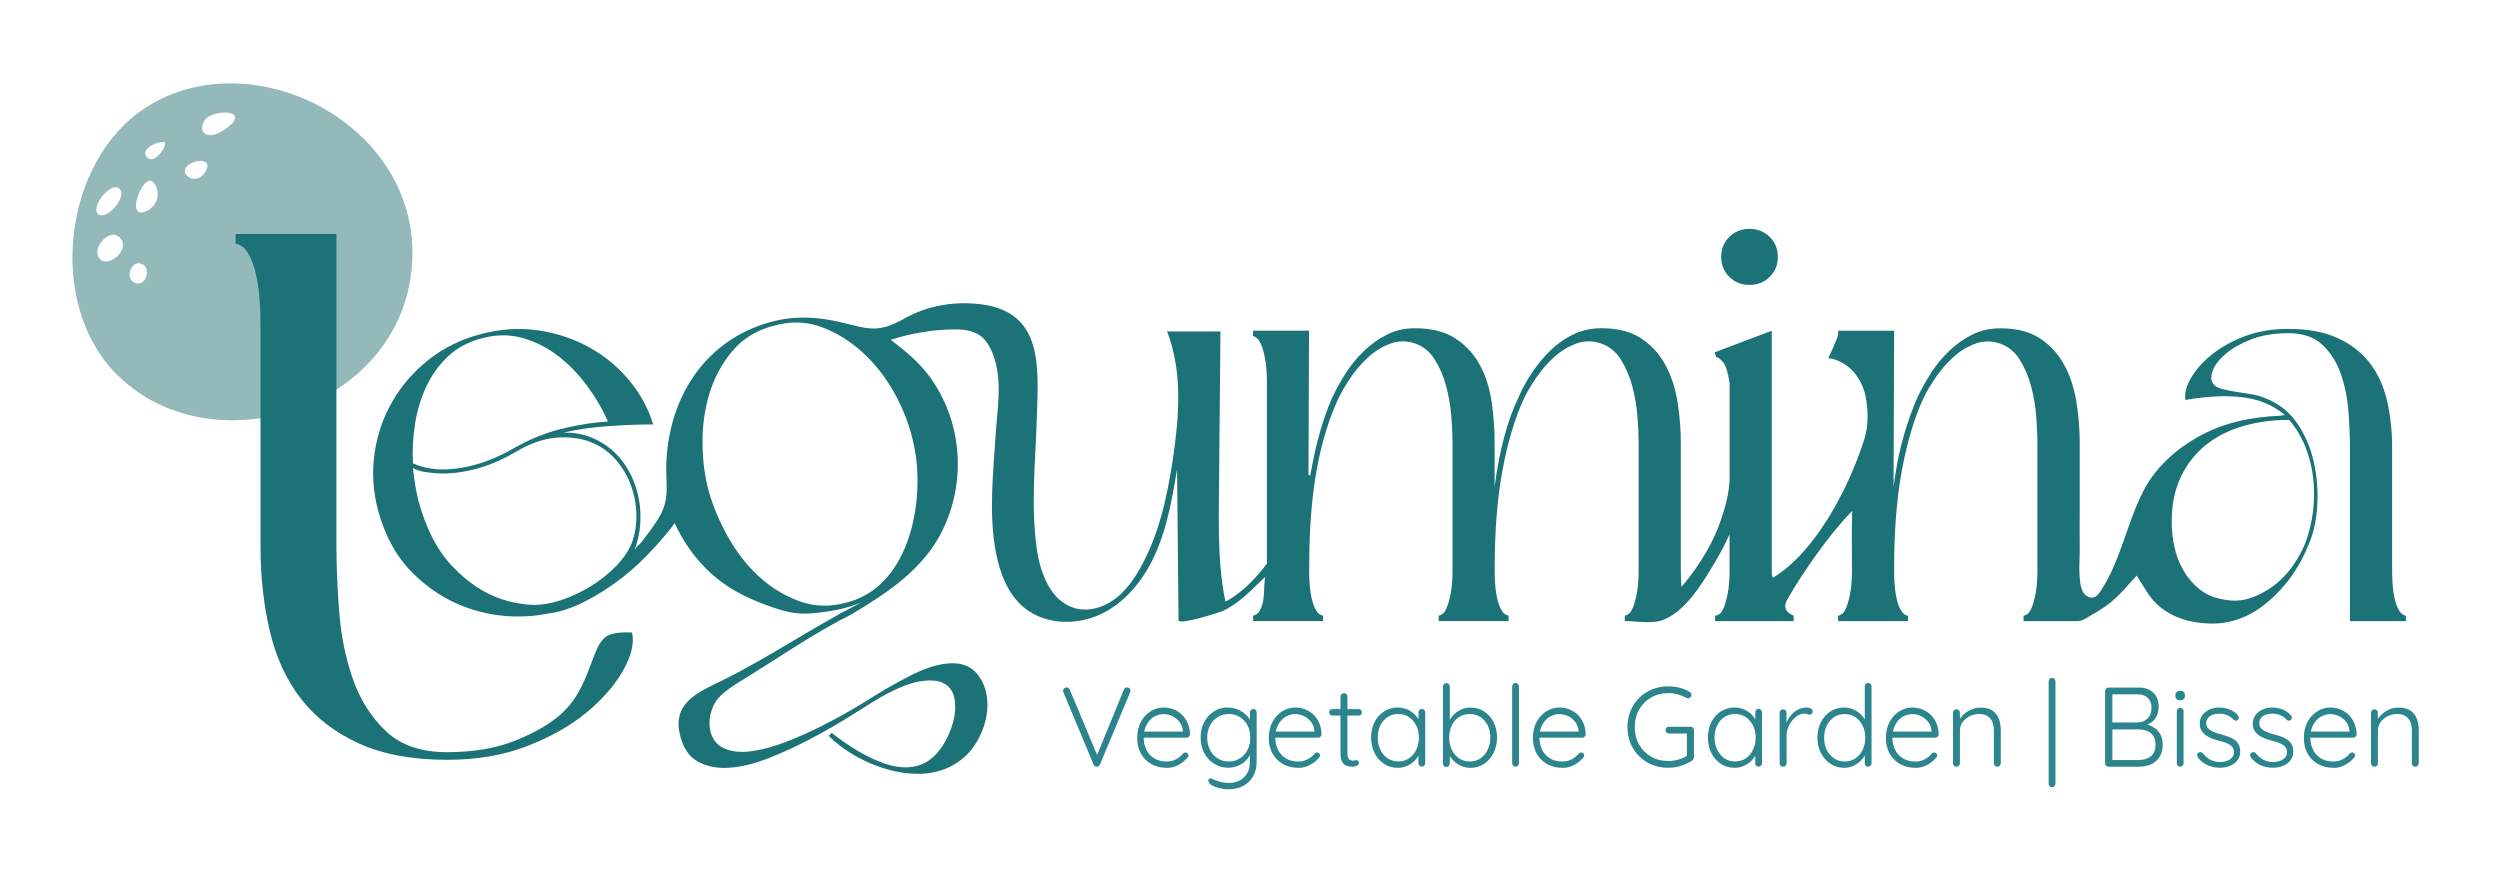 <?xml version="1.0" encoding="UTF-8"?>
<svg data-id="Card_colour" data-name="Card colour" xmlns="http://www.w3.org/2000/svg" viewBox="0 0 546.91 191.43">
  <defs>
    <style>
      .cls-1 {
        fill: #1c7377;
      }

      .cls-2 {
        fill: #93b9bb;
      }

      .cls-3 {
        fill: #2c858d;
      }
    </style>
  </defs>
  <path class="cls-2" d="m31.81,23.58c-17.86,11.58-21.62,42.29-6.76,57.83,20.54,21.47,62.73,8.36,65.08-23.4,2.27-30.61-34.9-49.62-58.32-34.43Zm-5.74,17.65c2.01,1.57-2.69,7.14-4.59,5.62-1.79-1.44,2.63-7.15,4.59-5.62Zm-4.26,15.39c-2.05-2.3,2.58-7.45,4.74-4.22,1.68,2.51-2.93,6.25-4.74,4.22Zm7.48,5.15c-1.79-.92-.75-4.57,1.34-4.14,2.79.57,1.37,5.54-1.34,4.14Zm4.99-17.98c-.66,1.91-3.03,3.15-3.98,2.55-1.65-1.04.82-7.06,2.64-6.79,1.07.16,1.96,2.46,1.35,4.24Zm-1.44-8.99c-.56-.13-1.06-.76-1.05-1.33.03-1.57,3.78-2.88,4.27-2.24.49.63-1.68,3.93-3.22,3.58Zm9.74,4.32c-.91,0-2.04-.65-2.14-1.57-.2-1.87,4.07-3.22,4.85-1.72.49.95-.97,3.3-2.71,3.3Zm7.06-11.14c-4.24,3.18-6.46,1.04-4.93-1.57,1.52-2.6,10.52-2.62,4.93,1.57Z"/>
  <g>
    <path class="cls-1" d="m382.73,62.33c1.76,0,3.23-.59,4.42-1.76,1.19-1.17,1.78-2.63,1.78-4.37s-.59-3.2-1.78-4.37c-1.19-1.17-2.66-1.76-4.42-1.76s-3.23.59-4.42,1.76c-1.19,1.17-1.78,2.63-1.78,4.37s.59,3.2,1.78,4.37c1.19,1.17,2.66,1.76,4.42,1.76Z"/>
    <g>
      <path class="cls-3" d="m246.54,150.38c.23,0,.42.07.56.2.14.13.21.31.21.52,0,.1-.03.21-.07.35l-6.6,15.78c-.08.17-.19.29-.32.37-.13.08-.26.12-.4.12-.15,0-.29-.04-.42-.12-.13-.08-.22-.2-.27-.35l-6.58-15.76s-.06-.11-.07-.17c-.02-.07-.02-.13-.02-.2,0-.23.08-.41.25-.54s.33-.2.5-.2c.35,0,.59.18.74.54l6.18,14.79h-.45l6.08-14.84c.17-.33.4-.49.69-.49Z"/>
      <path class="cls-3" d="m255.24,167.97c-1.27,0-2.39-.27-3.36-.82-.97-.54-1.73-1.3-2.28-2.28-.54-.97-.82-2.11-.82-3.41,0-1.4.28-2.6.83-3.59.55-.99,1.27-1.75,2.15-2.29s1.82-.8,2.81-.8c.72,0,1.43.13,2.11.38.68.26,1.29.64,1.83,1.14.54.5.96,1.12,1.29,1.84.32.73.5,1.57.53,2.52-.02.2-.1.37-.25.51-.15.14-.32.21-.52.21h-9.92l-.3-1.33h9.75l-.32.3v-.49c-.08-.78-.34-1.43-.77-1.97-.43-.54-.94-.95-1.55-1.24-.6-.29-1.23-.43-1.89-.43-.5,0-1,.1-1.52.3-.52.2-.99.51-1.41.93-.42.42-.76.96-1.03,1.61s-.4,1.42-.4,2.31c0,.97.2,1.85.59,2.65.4.79.97,1.42,1.72,1.88s1.64.69,2.68.69c.58,0,1.09-.08,1.55-.25s.86-.38,1.21-.66c.35-.27.65-.56.88-.85.18-.15.35-.22.52-.22.18,0,.33.07.46.2.12.13.19.28.19.45,0,.2-.08.37-.25.52-.49.59-1.14,1.11-1.93,1.55-.79.44-1.66.66-2.6.66Z"/>
      <path class="cls-3" d="m268.65,154.79c.72,0,1.4.13,2.03.38.63.26,1.17.59,1.65.99.47.4.84.83,1.1,1.29.26.45.4.89.4,1.3l-.4-.59v-2.3c0-.21.07-.4.21-.54.14-.15.32-.22.53-.22.23,0,.41.07.54.22.13.15.2.33.2.54v10.73c0,1.3-.27,2.41-.82,3.31-.54.91-1.28,1.59-2.21,2.07-.93.47-1.99.7-3.18.7-.58,0-1.18-.07-1.82-.22-.64-.15-1.18-.34-1.63-.57-.45-.23-.71-.47-.75-.72-.13-.15-.19-.29-.19-.43,0-.14.08-.26.21-.36.15-.12.32-.13.51-.04s.47.21.83.36c.15.05.37.12.66.22.29.1.63.19,1.01.26s.8.11,1.22.11c1.47,0,2.61-.42,3.44-1.27.83-.85,1.24-1.96,1.24-3.33v-2.37l.27.07c-.15.58-.4,1.09-.74,1.53-.35.45-.75.82-1.2,1.12-.45.31-.95.54-1.48.69-.54.16-1.07.23-1.6.23-1.14,0-2.16-.29-3.08-.87s-1.64-1.36-2.16-2.35c-.53-.99-.79-2.12-.79-3.39s.26-2.38.79-3.38c.53-1,1.24-1.78,2.15-2.35.91-.57,1.93-.85,3.07-.85Zm.17,1.41c-.91,0-1.72.22-2.44.67-.72.45-1.28,1.06-1.68,1.84-.4.78-.61,1.67-.61,2.66s.2,1.88.61,2.67c.4.79.96,1.41,1.68,1.87.72.45,1.53.68,2.44.68s1.69-.22,2.4-.67c.71-.45,1.27-1.06,1.68-1.84s.62-1.69.62-2.71-.21-1.92-.62-2.7c-.41-.77-.97-1.38-1.68-1.82-.71-.44-1.51-.66-2.4-.66Z"/>
      <path class="cls-3" d="m284.03,167.97c-1.27,0-2.39-.27-3.36-.82-.97-.54-1.73-1.3-2.28-2.28-.54-.97-.82-2.11-.82-3.41,0-1.4.28-2.6.83-3.59.55-.99,1.27-1.75,2.15-2.29s1.82-.8,2.81-.8c.72,0,1.43.13,2.11.38.68.26,1.29.64,1.83,1.14.54.5.96,1.12,1.29,1.84.32.73.5,1.57.53,2.52-.02.2-.1.37-.25.51-.15.14-.32.21-.52.21h-9.92l-.3-1.33h9.75l-.32.3v-.49c-.08-.78-.34-1.43-.77-1.97-.43-.54-.94-.95-1.55-1.24-.6-.29-1.23-.43-1.89-.43-.5,0-1,.1-1.52.3-.52.2-.99.51-1.41.93-.42.42-.76.96-1.03,1.61s-.4,1.42-.4,2.31c0,.97.2,1.85.59,2.65.4.79.97,1.42,1.72,1.88s1.64.69,2.68.69c.58,0,1.09-.08,1.55-.25s.86-.38,1.21-.66c.35-.27.65-.56.88-.85.18-.15.35-.22.52-.22.18,0,.33.07.46.2.12.13.19.28.19.45,0,.2-.08.37-.25.52-.49.59-1.14,1.11-1.93,1.55-.79.44-1.66.66-2.6.66Z"/>
      <path class="cls-3" d="m291.48,155.13h5.76c.2,0,.36.07.5.21.13.14.2.31.2.51s-.07.36-.2.49c-.13.13-.3.2-.5.2h-5.76c-.2,0-.37-.07-.51-.21s-.21-.31-.21-.51.07-.36.21-.5c.14-.13.31-.2.51-.2Zm2.55-3.49c.21,0,.39.07.53.22.14.15.21.32.21.52v12.42c0,.46.06.81.19,1.04.12.23.28.38.48.46.2.07.4.11.59.11.13,0,.25-.02.36-.06.11-.04.23-.06.36-.06.15,0,.28.06.38.17.11.12.16.26.16.45,0,.23-.13.42-.4.58-.26.16-.58.24-.94.24-.15,0-.37-.01-.67-.04-.3-.02-.6-.12-.92-.27-.31-.16-.58-.43-.79-.83-.21-.4-.32-.96-.32-1.71v-12.49c0-.2.07-.37.22-.52s.33-.22.54-.22Z"/>
      <path class="cls-3" d="m311.04,155.08c.21,0,.39.07.53.22.14.15.21.33.21.54v11.13c0,.2-.07.37-.22.52s-.32.22-.52.22c-.23,0-.41-.07-.54-.22-.13-.15-.2-.32-.2-.52v-2.94l.42-.17c0,.45-.13.91-.38,1.4s-.61.93-1.05,1.34-.97.73-1.57.99c-.6.25-1.25.38-1.94.38-1.12,0-2.12-.29-3-.87s-1.58-1.37-2.08-2.38c-.5-1-.75-2.13-.75-3.39s.26-2.42.77-3.4c.51-.98,1.2-1.75,2.08-2.31.87-.56,1.85-.84,2.94-.84.71,0,1.37.12,1.99.37.62.25,1.16.58,1.62,1.01.46.43.83.92,1.09,1.47.26.55.4,1.12.4,1.72l-.52-.37v-3.14c0-.21.07-.4.2-.54.13-.15.31-.22.54-.22Zm-5.14,11.5c.87,0,1.65-.23,2.33-.68.68-.45,1.21-1.08,1.59-1.88s.58-1.69.58-2.68-.19-1.83-.58-2.61-.92-1.4-1.59-1.86c-.68-.45-1.45-.68-2.33-.68s-1.63.22-2.31.66c-.68.44-1.22,1.04-1.61,1.82-.39.78-.58,1.67-.58,2.67s.19,1.88.58,2.68c.39.8.92,1.43,1.59,1.88.68.45,1.45.68,2.33.68Z"/>
      <path class="cls-3" d="m321.68,154.79c1.12,0,2.12.28,2.98.84.87.56,1.55,1.33,2.07,2.31.51.98.77,2.12.77,3.4s-.26,2.38-.77,3.39c-.51,1.01-1.2,1.8-2.08,2.38-.87.58-1.86.87-2.94.87-.58,0-1.13-.09-1.65-.27-.52-.18-.99-.42-1.42-.73-.43-.31-.81-.66-1.14-1.08s-.59-.85-.79-1.31l.45-.35v2.79c0,.21-.07.4-.21.54s-.32.22-.53.22-.4-.07-.54-.22c-.15-.15-.22-.33-.22-.54v-16.84c0-.2.07-.37.21-.52.14-.15.33-.22.56-.22.21,0,.39.07.53.22s.21.32.21.52v8.29l-.35-.2c.17-.51.41-.98.73-1.4s.7-.79,1.12-1.1.9-.56,1.41-.73c.51-.17,1.05-.26,1.61-.26Zm-.12,1.41c-.89,0-1.67.22-2.35.66-.68.44-1.21,1.04-1.6,1.82-.39.78-.58,1.67-.58,2.67s.19,1.88.58,2.68.92,1.43,1.6,1.88c.68.45,1.46.68,2.35.68s1.64-.23,2.31-.69,1.2-1.09,1.58-1.89c.39-.8.58-1.69.58-2.66s-.19-1.9-.58-2.67c-.39-.77-.92-1.38-1.58-1.82-.67-.44-1.44-.66-2.31-.66Z"/>
      <path class="cls-3" d="m332.29,166.98c0,.2-.07.37-.22.52-.15.15-.32.22-.52.22-.21,0-.39-.07-.53-.22-.14-.15-.21-.32-.21-.52v-16.82c0-.2.07-.37.22-.52s.32-.22.52-.22c.21,0,.39.07.53.22s.21.32.21.52v16.82Z"/>
      <path class="cls-3" d="m341.81,167.97c-1.27,0-2.39-.27-3.36-.82-.97-.54-1.73-1.3-2.28-2.28-.54-.97-.82-2.11-.82-3.41,0-1.4.28-2.6.83-3.59.55-.99,1.27-1.75,2.15-2.29s1.82-.8,2.81-.8c.72,0,1.43.13,2.11.38.68.26,1.29.64,1.83,1.14.54.5.96,1.12,1.29,1.84.32.73.5,1.57.53,2.52-.02.2-.1.37-.25.51-.15.14-.32.21-.52.21h-9.92l-.3-1.33h9.75l-.32.3v-.49c-.08-.78-.34-1.43-.77-1.97-.43-.54-.94-.95-1.55-1.24-.6-.29-1.23-.43-1.89-.43-.5,0-1,.1-1.52.3-.52.2-.99.51-1.41.93-.42.42-.76.96-1.03,1.61s-.4,1.42-.4,2.31c0,.97.2,1.85.59,2.65.4.79.97,1.42,1.72,1.88s1.64.69,2.68.69c.58,0,1.09-.08,1.55-.25s.86-.38,1.21-.66c.35-.27.65-.56.88-.85.18-.15.35-.22.52-.22.18,0,.33.07.46.2.12.13.19.28.19.45,0,.2-.08.37-.25.52-.49.59-1.14,1.11-1.93,1.55-.79.44-1.66.66-2.6.66Z"/>
      <path class="cls-3" d="m364.96,167.97c-1.29,0-2.47-.22-3.55-.67-1.08-.44-2.02-1.07-2.83-1.87s-1.43-1.74-1.88-2.83c-.45-1.09-.67-2.27-.67-3.54s.22-2.45.67-3.54c.45-1.09,1.07-2.03,1.88-2.83s1.75-1.42,2.83-1.87c1.08-.44,2.26-.67,3.55-.67.87,0,1.71.1,2.52.31.81.21,1.54.52,2.2.93.12.08.2.18.26.28.06.11.09.23.09.36,0,.21-.08.39-.24.53-.16.14-.32.21-.48.21-.08,0-.16-.01-.22-.04-.07-.02-.14-.05-.22-.09-.56-.3-1.17-.54-1.83-.73-.66-.19-1.35-.28-2.08-.28-1.42,0-2.68.33-3.79.98-1.1.65-1.97,1.53-2.6,2.65-.63,1.11-.94,2.38-.94,3.8s.31,2.69.94,3.81,1.49,2,2.6,2.65c1.11.64,2.37.96,3.79.96.74,0,1.49-.11,2.24-.32.75-.21,1.4-.5,1.94-.87l-.12.52v-5.69l.37.35h-4.28c-.21,0-.4-.07-.54-.22s-.22-.32-.22-.52c0-.23.07-.41.22-.54s.33-.2.54-.2h4.7c.23,0,.42.07.56.21s.21.32.21.53v5.96c0,.13-.03.26-.1.37-.07.12-.16.21-.27.3-.74.5-1.56.89-2.46,1.17-.9.29-1.83.43-2.78.43Z"/>
      <path class="cls-3" d="m384.72,155.08c.21,0,.39.07.53.22.14.15.21.33.21.54v11.13c0,.2-.07.37-.22.52s-.32.22-.52.22c-.23,0-.41-.07-.54-.22-.13-.15-.2-.32-.2-.52v-2.94l.42-.17c0,.45-.13.91-.38,1.4s-.61.93-1.05,1.34-.97.73-1.57.99c-.6.25-1.25.38-1.94.38-1.12,0-2.12-.29-3-.87s-1.58-1.37-2.08-2.38c-.5-1-.75-2.13-.75-3.39s.26-2.42.77-3.4c.51-.98,1.2-1.75,2.08-2.31.87-.56,1.85-.84,2.94-.84.71,0,1.37.12,1.99.37.62.25,1.16.58,1.62,1.01.46.43.83.92,1.09,1.47.26.55.4,1.12.4,1.72l-.52-.37v-3.14c0-.21.07-.4.2-.54.13-.15.31-.22.54-.22Zm-5.14,11.5c.87,0,1.65-.23,2.33-.68.68-.45,1.21-1.08,1.59-1.88s.58-1.69.58-2.68-.19-1.83-.58-2.61-.92-1.4-1.59-1.86c-.68-.45-1.45-.68-2.33-.68s-1.63.22-2.31.66c-.68.44-1.22,1.04-1.61,1.82-.39.78-.58,1.67-.58,2.67s.19,1.88.58,2.68c.39.8.92,1.43,1.59,1.88.68.45,1.45.68,2.33.68Z"/>
      <path class="cls-3" d="m390.09,167.72c-.23,0-.42-.07-.56-.22-.14-.15-.21-.32-.21-.52v-11.08c0-.2.07-.37.22-.52.15-.15.33-.22.54-.22s.39.07.53.22.21.32.21.52v3.71l-.37.07c.05-.58.19-1.15.43-1.72.24-.57.56-1.09.98-1.57.41-.48.9-.87,1.47-1.16.57-.3,1.21-.45,1.92-.45.3,0,.58.06.87.19.28.12.42.33.42.61,0,.25-.07.44-.2.57-.13.13-.29.2-.47.2-.15,0-.31-.04-.48-.12-.17-.08-.4-.12-.68-.12-.46,0-.92.14-1.38.41-.46.27-.88.64-1.26,1.1-.38.46-.68.98-.9,1.55-.22.57-.33,1.14-.33,1.72v6.11c0,.2-.07.37-.22.52s-.32.22-.52.22Z"/>
      <path class="cls-3" d="m408.69,149.42c.21,0,.39.07.53.22.14.15.21.32.21.52v16.82c0,.2-.07.37-.22.52s-.32.22-.52.22c-.23,0-.41-.07-.54-.22-.13-.15-.2-.32-.2-.52v-2.94l.42-.35c0,.48-.12.97-.37,1.47s-.6.96-1.05,1.38c-.45.42-.98.76-1.58,1.03-.6.26-1.25.4-1.94.4-1.1,0-2.1-.29-2.98-.87s-1.58-1.36-2.09-2.35-.77-2.12-.77-3.39.26-2.38.77-3.38c.51-1,1.2-1.78,2.08-2.35.87-.57,1.85-.85,2.94-.85.69,0,1.34.12,1.95.37.61.25,1.15.58,1.62,1.01.47.43.84.92,1.11,1.47.27.55.41,1.12.41,1.72l-.52-.37v-8.83c0-.2.07-.37.2-.52.13-.15.31-.22.54-.22Zm-5.14,17.17c.89,0,1.67-.23,2.34-.68.67-.45,1.2-1.07,1.58-1.85s.58-1.68.58-2.68-.19-1.88-.58-2.66-.92-1.4-1.59-1.84c-.68-.45-1.45-.67-2.33-.67s-1.63.22-2.31.67c-.68.45-1.22,1.06-1.61,1.84-.39.78-.58,1.67-.58,2.66s.19,1.88.58,2.67c.39.79.92,1.41,1.61,1.87.68.45,1.46.68,2.31.68Z"/>
      <path class="cls-3" d="m419.03,167.97c-1.27,0-2.39-.27-3.36-.82-.97-.54-1.73-1.3-2.28-2.28-.54-.97-.82-2.11-.82-3.41,0-1.4.28-2.6.83-3.59.55-.99,1.27-1.75,2.15-2.29s1.82-.8,2.81-.8c.72,0,1.43.13,2.11.38.68.26,1.29.64,1.83,1.14.54.5.96,1.12,1.29,1.84.32.73.5,1.57.53,2.52-.02.2-.1.37-.25.51-.15.14-.32.21-.52.21h-9.92l-.3-1.33h9.75l-.32.3v-.49c-.08-.78-.34-1.43-.77-1.97-.43-.54-.94-.95-1.55-1.24-.6-.29-1.23-.43-1.89-.43-.5,0-1,.1-1.52.3-.52.2-.99.51-1.41.93-.42.42-.76.96-1.03,1.61s-.4,1.42-.4,2.31c0,.97.2,1.85.59,2.65.4.79.97,1.42,1.72,1.88s1.64.69,2.68.69c.58,0,1.09-.08,1.55-.25s.86-.38,1.21-.66c.35-.27.65-.56.88-.85.18-.15.35-.22.52-.22.18,0,.33.07.46.2.12.13.19.28.19.45,0,.2-.08.37-.25.52-.49.59-1.14,1.11-1.93,1.55-.79.44-1.66.66-2.6.66Z"/>
      <path class="cls-3" d="m433.25,154.79c1.09,0,1.96.22,2.61.66.65.44,1.12,1.03,1.41,1.78.29.75.43,1.58.43,2.49v7.27c0,.2-.07.37-.22.52s-.32.22-.52.22c-.23,0-.42-.07-.56-.22-.14-.15-.21-.32-.21-.52v-7.2c0-.66-.11-1.26-.32-1.81-.21-.54-.56-.98-1.04-1.3-.48-.32-1.11-.48-1.91-.48-.71,0-1.38.16-2.02.48-.63.32-1.15.75-1.55,1.3-.4.54-.59,1.15-.59,1.81v7.2c0,.2-.07.37-.22.52s-.32.22-.52.22c-.23,0-.42-.07-.56-.22-.14-.15-.21-.32-.21-.52v-11.08c0-.2.07-.37.22-.52.15-.15.33-.22.54-.22s.39.07.53.22.21.32.21.52v2.08l-.57.89c.03-.53.2-1.04.51-1.52s.7-.92,1.17-1.31,1.01-.69,1.6-.92c.58-.22,1.17-.33,1.77-.33Z"/>
      <path class="cls-3" d="m449.65,171.46c0,.2-.07.37-.21.52-.14.15-.32.22-.53.22s-.39-.07-.53-.22c-.14-.15-.21-.32-.21-.52v-22.41c0-.2.07-.37.21-.52.14-.15.33-.22.56-.22.21,0,.39.07.52.22.13.15.2.32.2.52v22.41Z"/>
      <path class="cls-3" d="m467.82,150.41c1.39,0,2.47.38,3.25,1.12.78.75,1.17,1.79,1.17,3.13,0,.71-.15,1.37-.45,1.99s-.74,1.12-1.32,1.51c-.59.39-1.3.61-2.14.66l-.12-.49c.61,0,1.21.09,1.79.26.58.17,1.11.45,1.58.83.47.38.84.85,1.12,1.42.28.57.42,1.26.42,2.07,0,.86-.14,1.6-.43,2.21-.29.62-.68,1.12-1.17,1.51-.49.39-1.05.67-1.67.84s-1.27.26-1.94.26h-6.65c-.21,0-.39-.07-.53-.22-.14-.15-.21-.32-.21-.52v-15.83c0-.2.07-.37.21-.52.14-.15.32-.22.53-.22h6.55Zm-.22,1.48h-5.79l.3-.47v7l-.27-.37h5.79c.86-.02,1.58-.3,2.16-.84.58-.54.88-1.35.88-2.42,0-.89-.27-1.6-.8-2.12-.54-.52-1.29-.78-2.26-.78Zm.2,7.67h-5.81l.12-.17v7.1l-.15-.22h5.86c1.07,0,1.96-.27,2.67-.8.71-.54,1.06-1.39,1.06-2.56,0-.82-.17-1.48-.52-1.98-.35-.5-.81-.84-1.38-1.05-.58-.21-1.2-.31-1.86-.31Z"/>
      <path class="cls-3" d="m476.95,153.2c-.35,0-.61-.08-.78-.24-.17-.16-.26-.38-.26-.68v-.25c0-.3.09-.52.29-.68.19-.16.45-.24.78-.24s.56.08.73.24c.17.16.26.38.26.68v.25c0,.3-.09.52-.26.68-.17.16-.42.24-.75.24Zm.74,13.78c0,.2-.07.37-.22.52s-.32.22-.52.22c-.23,0-.41-.07-.54-.22-.13-.15-.2-.32-.2-.52v-11.38c0-.2.07-.37.21-.52.14-.15.32-.22.53-.22s.39.07.53.22c.14.15.21.32.21.52v11.38Z"/>
      <path class="cls-3" d="m480.83,165.72c-.13-.2-.19-.39-.19-.58,0-.19.11-.34.31-.46.13-.12.28-.17.46-.15.17.02.33.1.48.25.45.58.99,1.04,1.62,1.4s1.39.53,2.26.53c.46,0,.92-.08,1.37-.24.45-.16.83-.4,1.12-.72.3-.32.45-.73.45-1.22s-.15-.92-.45-1.22c-.3-.3-.68-.55-1.15-.74-.47-.19-.98-.35-1.52-.48-.56-.15-1.1-.32-1.62-.51-.52-.19-.99-.43-1.4-.72-.41-.29-.74-.64-.98-1.05s-.36-.92-.36-1.51c0-.69.19-1.3.56-1.83.37-.53.89-.94,1.55-1.24.66-.3,1.39-.45,2.2-.45.43,0,.88.05,1.36.16.48.11.95.29,1.41.53.46.25.87.59,1.24,1.01.15.15.22.32.22.51s-.08.37-.25.53c-.13.1-.29.14-.46.14-.17,0-.32-.08-.43-.21-.4-.45-.87-.78-1.41-1s-1.13-.33-1.76-.33c-.48,0-.93.07-1.35.22-.42.15-.77.38-1.05.69s-.42.73-.42,1.24c.03.48.2.87.51,1.16.3.3.71.54,1.21.74.5.2,1.07.38,1.69.54.53.13,1.03.29,1.52.47s.92.41,1.29.68c.37.27.67.61.89,1.03s.33.93.33,1.56c0,.73-.2,1.35-.61,1.88-.4.53-.94.93-1.62,1.21-.68.28-1.43.42-2.25.42-.89,0-1.75-.17-2.58-.52-.83-.35-1.57-.92-2.21-1.73Z"/>
      <path class="cls-3" d="m492.43,165.72c-.13-.2-.19-.39-.19-.58,0-.19.11-.34.31-.46.13-.12.28-.17.46-.15.17.02.33.1.48.25.45.58.99,1.04,1.62,1.4s1.39.53,2.26.53c.46,0,.92-.08,1.37-.24.45-.16.83-.4,1.12-.72.3-.32.45-.73.45-1.22s-.15-.92-.45-1.22c-.3-.3-.68-.55-1.15-.74-.47-.19-.98-.35-1.52-.48-.56-.15-1.1-.32-1.62-.51-.52-.19-.99-.43-1.4-.72-.41-.29-.74-.64-.98-1.05s-.36-.92-.36-1.51c0-.69.19-1.3.56-1.83.37-.53.89-.94,1.55-1.24.66-.3,1.39-.45,2.2-.45.43,0,.88.05,1.36.16.48.11.95.29,1.41.53.46.25.87.59,1.24,1.01.15.15.22.32.22.51s-.08.37-.25.53c-.13.1-.29.14-.46.14-.17,0-.32-.08-.43-.21-.4-.45-.87-.78-1.41-1s-1.13-.33-1.76-.33c-.48,0-.93.07-1.35.22-.42.15-.77.38-1.05.69s-.42.73-.42,1.24c.03.48.2.87.51,1.16.3.3.71.54,1.21.74.5.2,1.07.38,1.69.54.53.13,1.03.29,1.52.47s.92.41,1.29.68c.37.27.67.61.89,1.03s.33.93.33,1.56c0,.73-.2,1.35-.61,1.88-.4.53-.94.93-1.62,1.21-.68.28-1.43.42-2.25.42-.89,0-1.75-.17-2.58-.52-.83-.35-1.57-.92-2.21-1.73Z"/>
      <path class="cls-3" d="m510.46,167.97c-1.27,0-2.39-.27-3.36-.82-.97-.54-1.73-1.3-2.28-2.28-.54-.97-.82-2.11-.82-3.41,0-1.4.28-2.6.83-3.59.55-.99,1.27-1.75,2.15-2.29s1.82-.8,2.81-.8c.72,0,1.43.13,2.11.38.68.26,1.29.64,1.83,1.14.54.5.96,1.12,1.29,1.84.32.73.5,1.57.53,2.52-.02.2-.1.37-.25.51-.15.14-.32.21-.52.21h-9.92l-.3-1.33h9.75l-.32.3v-.49c-.08-.78-.34-1.43-.77-1.97-.43-.54-.94-.95-1.55-1.24-.6-.29-1.23-.43-1.89-.43-.5,0-1,.1-1.52.3-.52.2-.99.51-1.41.93-.42.42-.76.96-1.03,1.61s-.4,1.42-.4,2.31c0,.97.2,1.85.59,2.65.4.79.97,1.42,1.72,1.88s1.64.69,2.68.69c.58,0,1.09-.08,1.55-.25s.86-.38,1.21-.66c.35-.27.65-.56.88-.85.18-.15.35-.22.52-.22.18,0,.33.07.46.2.12.13.19.28.19.45,0,.2-.08.37-.25.52-.49.59-1.14,1.11-1.93,1.55-.79.44-1.66.66-2.6.66Z"/>
      <path class="cls-3" d="m524.69,154.79c1.09,0,1.96.22,2.61.66.65.44,1.12,1.03,1.41,1.78.29.75.43,1.58.43,2.49v7.27c0,.2-.07.37-.22.52s-.32.22-.52.22c-.23,0-.42-.07-.56-.22-.14-.15-.21-.32-.21-.52v-7.2c0-.66-.11-1.26-.32-1.81-.21-.54-.56-.98-1.04-1.3-.48-.32-1.11-.48-1.91-.48-.71,0-1.38.16-2.02.48-.63.32-1.15.75-1.55,1.3-.4.54-.59,1.15-.59,1.81v7.2c0,.2-.07.37-.22.52s-.32.22-.52.22c-.23,0-.42-.07-.56-.22-.14-.15-.21-.32-.21-.52v-11.08c0-.2.07-.37.22-.52.15-.15.33-.22.54-.22s.39.07.53.22.21.32.21.52v2.08l-.57.89c.03-.53.2-1.04.51-1.52s.7-.92,1.17-1.31,1.01-.69,1.6-.92c.58-.22,1.17-.33,1.77-.33Z"/>
    </g>
    <path class="cls-1" d="m138.27,138.36c-1.86-.05-4.67-.11-6.11,1.26-1.08,1.02-1.65,2.46-2.18,3.84-1.93,4.99-3.24,9.13-7.29,12.79-2.52,2.21-5.89,4.15-10.08,5.81-4.19,1.66-9.13,2.49-14.82,2.49s-10.15-1.54-13.4-4.63c-3.24-3.08-5.65-6.92-7.24-11.5-1.58-4.59-2.57-9.49-2.96-14.7-.39-5.22-.59-9.96-.59-14.23V51.19h-22.06v2.14c.32,0,.8.19,1.43.59.63.39,1.26,1.26,1.89,2.61.63,1.34,1.15,3.2,1.54,5.57.4,2.37.59,5.54.59,9.49v47.91c0,6.64.68,12.84,2.05,18.62,1.36,5.77,3.65,10.71,6.86,14.82,3.21,4.11,7.43,7.35,12.66,9.72,5.23,2.37,11.64,3.56,19.23,3.56,6.48,0,12.3-.99,17.43-2.96,5.14-1.98,9.49-4.43,13.04-7.35,3.55-2.92,6.23-6,8.05-9.23,1.41-2.52,2.58-5.42,1.96-8.3Z"/>
    <path class="cls-1" d="m525.56,134.35c-.35-.22-.7-.7-1.06-1.45-.35-.74-.64-1.78-.86-3.1-.22-1.32-.33-3.07-.33-5.27v-26.62c0-3.69-.38-7.14-1.14-10.34-.76-3.21-2.03-5.95-3.81-8.24-1.78-2.28-4.13-4.09-7.03-5.4-2.91-1.32-6.46-1.98-10.68-1.98-3.6,0-6.83.55-9.69,1.65-2.86,1.1-5.27,2.46-7.25,4.09-1.98,1.63-3.47,3.34-4.48,5.14-1.01,1.8-1.38,3.36-1.12,4.68.35-.09,1.16-.22,2.44-.39,1.27-.18,2.72-.31,4.35-.4,1.63-.09,3.36-.04,5.2.13,1.85.18,3.56.57,5.14,1.19,1.76.7,3.29,1.63,4.61,2.77-.44,0-.75.05-.92.13-6.5.26-12.01,1.54-16.54,3.82-5.53,2.79-10.52,6.95-13.42,12.51-3.71,7.11-4.98,15.34-9.46,22.07-.36.55-.79,1.12-1.42,1.32-.78.25-1.65-.16-2.16-.81-.5-.64-.71-1.47-.83-2.28-.4-2.58-.1-5.18-.13-7.78-.04-2.8,0-5.61,0-8.41v-14.52c0-2.99-.24-5.97-.73-8.96-.48-2.99-1.36-5.67-2.64-8.04-1.27-2.37-3.03-4.3-5.27-5.8-2.24-1.49-5.16-2.24-8.76-2.24-2.2,0-4.2.44-6,1.32-1.8.88-3.47,2.04-5.01,3.49-1.54,1.45-2.88,3.05-4.02,4.81-1.14,1.76-2.15,3.56-3.03,5.4-1.14,2.55-2.17,5.45-3.1,8.7-.92,3.25-1.65,6.9-2.17,10.94l.13-34.13h-12.25v1.03c-.66,1.69-1.36,3.35-2.15,4.95,4.36.62,7.34,4.26,8.16,8.44.58,2.92.64,6.33-.25,9.2-3.18,10.2-10.54,24.76-20.05,30.42-.28-.61-.23-1.18-.23-1.86v-52.18l-12.52,4.74.39,1.05c.35,0,.84.35,1.45,1.05.61.7,1.1,2.24,1.45,4.61v21.42c-.11,1.34-.27,2.68-.58,3.99-.96,4.09-2.4,7.83-4.33,11.2-1.67,2.93-3.54,5.57-5.6,7.96-.1-1.09-.16-2.36-.16-3.86v-27.67c0-2.99-.24-5.97-.73-8.96-.48-2.99-1.36-5.67-2.64-8.04-1.27-2.37-3.03-4.3-5.27-5.8-2.24-1.49-5.16-2.24-8.76-2.24-2.2,0-4.22.44-6.06,1.32-1.85.88-3.51,2.04-5.01,3.49-1.49,1.45-2.83,3.05-4.02,4.81-1.19,1.76-2.18,3.56-2.97,5.4-1.23,2.55-2.29,5.45-3.16,8.7-.88,3.25-1.58,6.9-2.11,10.94v-9.62c0-2.99-.22-5.97-.66-8.96-.44-2.99-1.29-5.67-2.57-8.04-1.28-2.37-3.05-4.3-5.34-5.8-2.29-1.49-5.23-2.24-8.83-2.24-2.19,0-4.2.44-6,1.32-1.8.88-3.47,2.04-5.01,3.49-1.54,1.45-2.88,3.05-4.02,4.81-1.14,1.76-2.15,3.56-3.03,5.4-1.15,2.55-2.15,5.45-3.03,8.7-.7,2.59-1.31,5.44-1.84,8.53-.13-.07-.25-.15-.39-.21l.12-31.51h-12.25v1.19c.17,0,.44.13.79.4.35.26.68.75.99,1.45.31.7.59,1.74.86,3.1.26,1.36.39,3.1.39,5.21v39.59c-.96,1.34-2.15,2.73-3.56,4.16-1.42,1.43-2.96,2.67-4.62,3.7-.29.18-.6.32-.89.48-.98-4.71-1.32-9.55-1.42-14.4-.05-2.63-.04-5.26-.01-7.88.11-12.27.23-24.55.34-36.82-3.89,0-7.78,0-11.67,0,3.36,8.65,2.67,18.31,1.32,27.5-1.25,8.5-3.08,17.09-7.36,24.53-1.47,2.57-3.27,5.02-5.69,6.72-2.42,1.7-5.55,2.57-8.4,1.79-5.3-1.45-7.63-7.63-8.39-13.07-1.35-9.65-.24-19.39.04-29.08.32-10.6,1.35-22.5-12-24.31-5.77-.78-11.83.18-16.9,3.04-5.82,3.28-7.78,2.37-13.85.9-5.09-1.23-10.11-1.53-15.22-.17-16.01,4.25-23.92,18.99-23.06,34.8.28,5.09-.75,7.05-3.72,11.1-.57.77-1.14,1.53-1.73,2.29-.41.53-1.37,1.26-1.62,1.86,1.11-2.69,1.55-5.68,1.31-9.01-.17-2.23-.69-4.38-1.55-6.44-.86-2.06-2.02-3.87-3.48-5.41-1.46-1.55-3.2-2.77-5.22-3.67-2.02-.9-4.23-1.31-6.63-1.23,2.92-.69,6.16-1.16,9.73-1.42,3.56-.26,6.89-.39,9.99-.39-1.03-3.43-2.75-6.61-5.15-9.53-2.41-2.92-5.28-5.33-8.63-7.22-3.35-1.89-7.09-3.16-11.21-3.8-4.12-.64-8.42-.36-12.89.84-4.21,1.12-7.95,2.96-11.21,5.54-3.27,2.58-5.91,5.61-7.93,9.09-2.02,3.48-3.33,7.28-3.93,11.4-.6,4.13-.34,8.29.77,12.5,1.55,5.67,4.08,10.24,7.6,13.72,3.52,3.48,7.45,5.99,11.79,7.54,4.34,1.55,8.83,2.17,13.47,1.87,1.54-.1,3.01-.32,4.45-.6,6.24-.65,13.93-5.89,17.82-9.23,2.79-2.39,5.38-5.14,7.75-7.95.7-.82,1.36-1.68,1.99-2.56.78,1.6,1.61,3.16,2.59,4.65,1.84,2.81,4.02,5.25,6.52,7.31,3.66,3.02,8.07,5,12.54,6.52,4.82,1.64,7.13,1.54,12.1.79,2.33-.35,4.37-.88,6.13-1.58.33-.11.64-.25.97-.37-.33.17-.67.35-1,.52-10.01,5.16-19.41,11.63-29.48,16.59-4.9,2.41-10.51,4.6-9.35,11.16.61,3.16,1.91,5.31,3.89,6.46,1.98,1.14,4.3,1.63,6.98,1.45,2.68-.17,5.58-.88,8.7-2.11,3.12-1.23,6.17-2.64,9.16-4.21,2.99-1.58,5.71-3.14,8.17-4.68,2.46-1.54,4.39-2.75,5.8-3.62,3.95-2.37,7.16-3.78,9.62-4.22,2.46-.44,4.33-.31,5.6.4,1.27.7,2.04,1.84,2.3,3.43.27,1.58.15,3.27-.33,5.07-.48,1.8-1.23,3.49-2.24,5.07-1.01,1.58-2.18,2.77-3.49,3.56-2.55,1.49-5.62,1.63-9.22.39-3.6-1.23-7.47-3.47-11.6-6.72l-.66.66c1.58,1.58,3.47,3.01,5.67,4.29,2.19,1.27,4.48,2.26,6.85,2.96,2.37.7,4.74,1.06,7.12,1.06s4.61-.48,6.72-1.45c2.72-1.32,4.81-3.29,6.26-5.93,1.45-2.64,2.15-5.27,2.11-7.91-.05-2.64-.81-4.85-2.31-6.65-1.5-1.8-3.74-2.52-6.72-2.17-2.29.26-4.86,1.12-7.71,2.57-2.86,1.45-5.69,3.05-8.5,4.81-.79.53-2.2,1.38-4.22,2.57-2.02,1.19-4.28,2.41-6.79,3.69-2.5,1.27-5.12,2.44-7.84,3.49-2.72,1.05-5.25,1.73-7.58,2.04-2.33.31-4.33.09-5.99-.66-4.18-1.87-3.77-8.04-1.18-10.98,1.28-1.45,2.95-2.51,4.59-3.54,8.17-4.99,16.02-10.52,24.59-14.81,7.83-4.7,15.58-9.77,19.76-18.19,5.4-10.85,4.39-24.13-2.83-33.88-2.39-3.23-5.25-5.53-8.42-7.94,4.3-1.4,8.81-2.17,13.33-2.28,2.18-.05,4.5.1,6.26,1.38,1.27.93,2.1,2.35,2.68,3.81,2.29,5.79,1.05,11.95.67,17.94-.53,8.52-1.53,17.14.06,25.61.85,4.49,2.56,9.06,6.05,12.01,4.69,3.96,11.85,4.11,17.33,1.34s9.4-7.99,11.8-13.64c2.4-5.65,3.44-11.77,4.46-17.82,0,0,.31,32.38.32,32.99.01,1.17,9.07-1.74,9.7-2.04,3.84-1.82,6.33-4.71,9.27-7.47-.4,2.13-.03,4.7-.87,6.72-.31.75-.64,1.23-.99,1.45-.35.22-.62.33-.79.33v1.19h15.29v-1.19c-.18,0-.44-.11-.79-.33-.35-.22-.7-.7-1.05-1.45-.35-.74-.64-1.78-.86-3.1-.22-1.32-.33-3.07-.33-5.27,0-12.42,1.07-25.72,6.3-37.16.7-1.49,1.62-3.07,2.75-4.74,1.14-1.67,2.43-3.16,3.87-4.48,1.44-1.32,3.04-2.31,4.79-2.96,1.75-.66,3.54-.68,5.38-.07,1.84.62,3.3,1.8,4.4,3.56,1.1,1.76,1.93,3.71,2.49,5.86.57,2.15.94,4.35,1.12,6.59.17,2.24.26,4.15.26,5.73v27.67c0,2.2-.13,3.95-.39,5.27-.26,1.32-.55,2.35-.86,3.1-.31.75-.64,1.23-.99,1.45-.35.22-.62.33-.79.33v1.19h15.29v-1.19c-.18,0-.44-.11-.79-.33-.35-.22-.7-.7-1.06-1.45-.35-.74-.64-1.78-.86-3.1-.22-1.32-.33-3.07-.33-5.27,0-8.35.57-15.57,1.71-21.68,1.14-6.1,2.68-11.27,4.61-15.48.7-1.49,1.63-3.07,2.77-4.74,1.14-1.67,2.44-3.16,3.89-4.48,1.45-1.32,3.05-2.31,4.81-2.96,1.76-.66,3.56-.68,5.41-.07,1.84.62,3.31,1.8,4.41,3.56,1.1,1.76,1.93,3.71,2.5,5.86.57,2.15.94,4.35,1.12,6.59.17,2.24.26,4.15.26,5.73v27.67c0,2.2-.13,3.95-.39,5.27-.26,1.32-.55,2.35-.86,3.1-.31.75-.64,1.23-.99,1.45-.35.22-.62.33-.79.33,0,0,0,1.19,0,1.19,2.31,0,5.32.55,7.55,0,5.58-1.39,9.96-9.12,12.67-13.72.99-1.69,1.89-3.45,2.7-5.27v7.66c0,2.2-.13,3.95-.4,5.27-.26,1.32-.55,2.35-.85,3.1-.31.75-.64,1.23-.99,1.45-.35.22-.66.33-.92.33,0,0,0,1.19,0,1.19h17.18v-1.19s-.79-.39-.9-.47c-.44-.34-.82-.75-.92-1.32-.1-.59.13-1.19.42-1.71,1.88-3.37,4-6.5,6.23-9.65,2.43-3.44,5.06-6.74,7.98-9.78-.15,4.22-.05,8.53-.05,12.79,0,2.2-.13,3.95-.39,5.27-.26,1.32-.55,2.35-.86,3.1-.31.75-.64,1.23-.99,1.45-.35.22-.62.33-.79.33v1.19h15.28v-1.19c-.18,0-.44-.11-.79-.33-.35-.22-.7-.7-1.06-1.45-.35-.74-.64-1.78-.85-3.1-.22-1.32-.33-3.07-.33-5.27,0-8.35.57-15.57,1.7-21.68,1.14-6.1,2.67-11.27,4.59-15.48.7-1.49,1.62-3.07,2.76-4.74,1.13-1.67,2.43-3.16,3.87-4.48,1.44-1.32,3.04-2.31,4.79-2.96s3.55-.68,5.38-.07c1.83.62,3.3,1.8,4.4,3.56,1.09,1.76,1.92,3.71,2.49,5.86.57,2.15.94,4.35,1.11,6.59.17,2.24.26,4.15.26,5.73v27.67c0,2.2-.13,3.95-.39,5.27-.26,1.32-.55,2.35-.86,3.1-.31.75-.64,1.23-.99,1.45-.35.22-.62.33-.79.33v1.19h11.81c1.13,0,2.32-.95,3.29-1.48,1.2-.66,2.36-1.41,3.45-2.23,2.41-1.82,4.16-4.08,6.2-6.26,1.65,2.49,2.7,4.89,5.11,6.87,2.72,2.24,6.28,3.45,10.68,3.62,4.65.18,8.96-1.4,12.91-4.74,3.95-3.34,6.94-7.55,8.96-12.65,1.05-2.46,1.67-5.31,1.85-8.56.17-3.25-.09-6.41-.79-9.49-.7-3.07-1.91-5.86-3.62-8.37-1.71-2.5-4.02-4.33-6.92-5.47-1.06-.44-2.18-.75-3.36-.92-1.19-.18-2.31-.35-3.36-.53-1.05-.18-2-.37-2.83-.59-.84-.22-1.43-.55-1.78-.99-.62-.7-.7-1.67-.26-2.9.44-1.23,1.36-2.46,2.77-3.69,1.4-1.23,3.27-2.31,5.6-3.23,2.33-.92,5.07-1.38,8.24-1.38s5.64.86,7.45,2.57c1.8,1.71,3.14,3.84,4.02,6.39.88,2.55,1.43,5.27,1.65,8.17.22,2.9.33,5.53.33,7.91v37.95h12.25v-1.19c-.18,0-.44-.11-.79-.33ZM90.79,92.72c.47-2.92,1.29-5.63,2.45-8.12,1.16-2.49,2.73-4.68,4.7-6.57,1.98-1.89,4.42-3.22,7.35-3.99,3.09-.86,6.06-.9,8.89-.13,2.83.77,5.43,2.06,7.79,3.87,2.36,1.8,4.49,3.97,6.38,6.51,1.89,2.53,3.43,5.17,4.64,7.92-3.01.17-6.31.69-9.92,1.55-3.61.86-7.22,2.32-10.82,4.38-3.01,1.72-5.95,2.94-8.83,3.67-2.88.73-5.52,1.01-7.92.84-1.98-.17-3.69-.6-5.15-1.29-.17-2.84-.02-5.71.45-8.64Zm40.53,34.12c-4.56,3.33-10.31,5.59-14.63,5.48-2.32-.06-4.63-.47-6.83-1.2-3.91-1.29-7.54-3.69-10.89-7.22-3.35-3.52-5.84-8.38-7.48-14.56-.51-2.15-.9-4.46-1.16-6.96.77.43,1.59.71,2.45.84.86.13,1.76.24,2.71.32,2.49.17,5.22-.11,8.18-.84,2.96-.73,5.99-2,9.08-3.8,3.18-1.89,6.19-2.94,9.02-3.16,2.84-.21,5.37.13,7.6,1.03,2.23.9,4.13,2.3,5.67,4.19,1.55,1.89,2.66,3.99,3.35,6.32,1.05,3.54,1.18,7.45,0,11.01-1.02,3.08-3.73,6.1-7.08,8.55Zm64.21-41.11c2.58,4.52,4.25,9.55,4.88,14.47,1.48,11.57-2.16,28.2-15.03,31.57-3.69,1.05-7.2.97-10.54-.26-3.34-1.23-6.33-3.07-8.96-5.54-2.64-2.46-4.88-5.36-6.72-8.7-1.84-3.34-3.21-6.59-4.09-9.75-.88-3.16-1.34-6.66-1.38-10.48-.05-3.82.46-7.47,1.51-10.94,1.05-3.47,2.72-6.57,5.01-9.29,2.28-2.72,5.27-4.57,8.96-5.53,3.69-1.05,7.2-.97,10.54.26,6.77,2.49,12.19,7.82,15.82,14.19Zm308.81,12.05c.87,2.2,1.45,4.5,1.71,6.92.26,2.42.24,4.83-.06,7.25-.31,2.42-.86,4.68-1.65,6.79-.7,1.76-1.65,3.47-2.83,5.14-1.19,1.67-2.57,3.1-4.15,4.28-1.58,1.19-3.3,2.09-5.14,2.7-1.84.62-3.82.7-5.93.26-2.02-.35-3.73-1.1-5.14-2.24-1.41-1.14-2.57-2.5-3.49-4.09-.92-1.58-1.58-3.29-1.98-5.14-.39-1.84-.59-3.69-.59-5.53,0-3.78.68-7.07,2.04-9.88,1.36-2.81,3.21-5.14,5.54-6.98,2.33-1.84,5.05-3.21,8.17-4.09,3.12-.88,6.44-1.32,9.95-1.32,1.49,1.76,2.68,3.73,3.56,5.93Z"/>
  </g>
</svg>